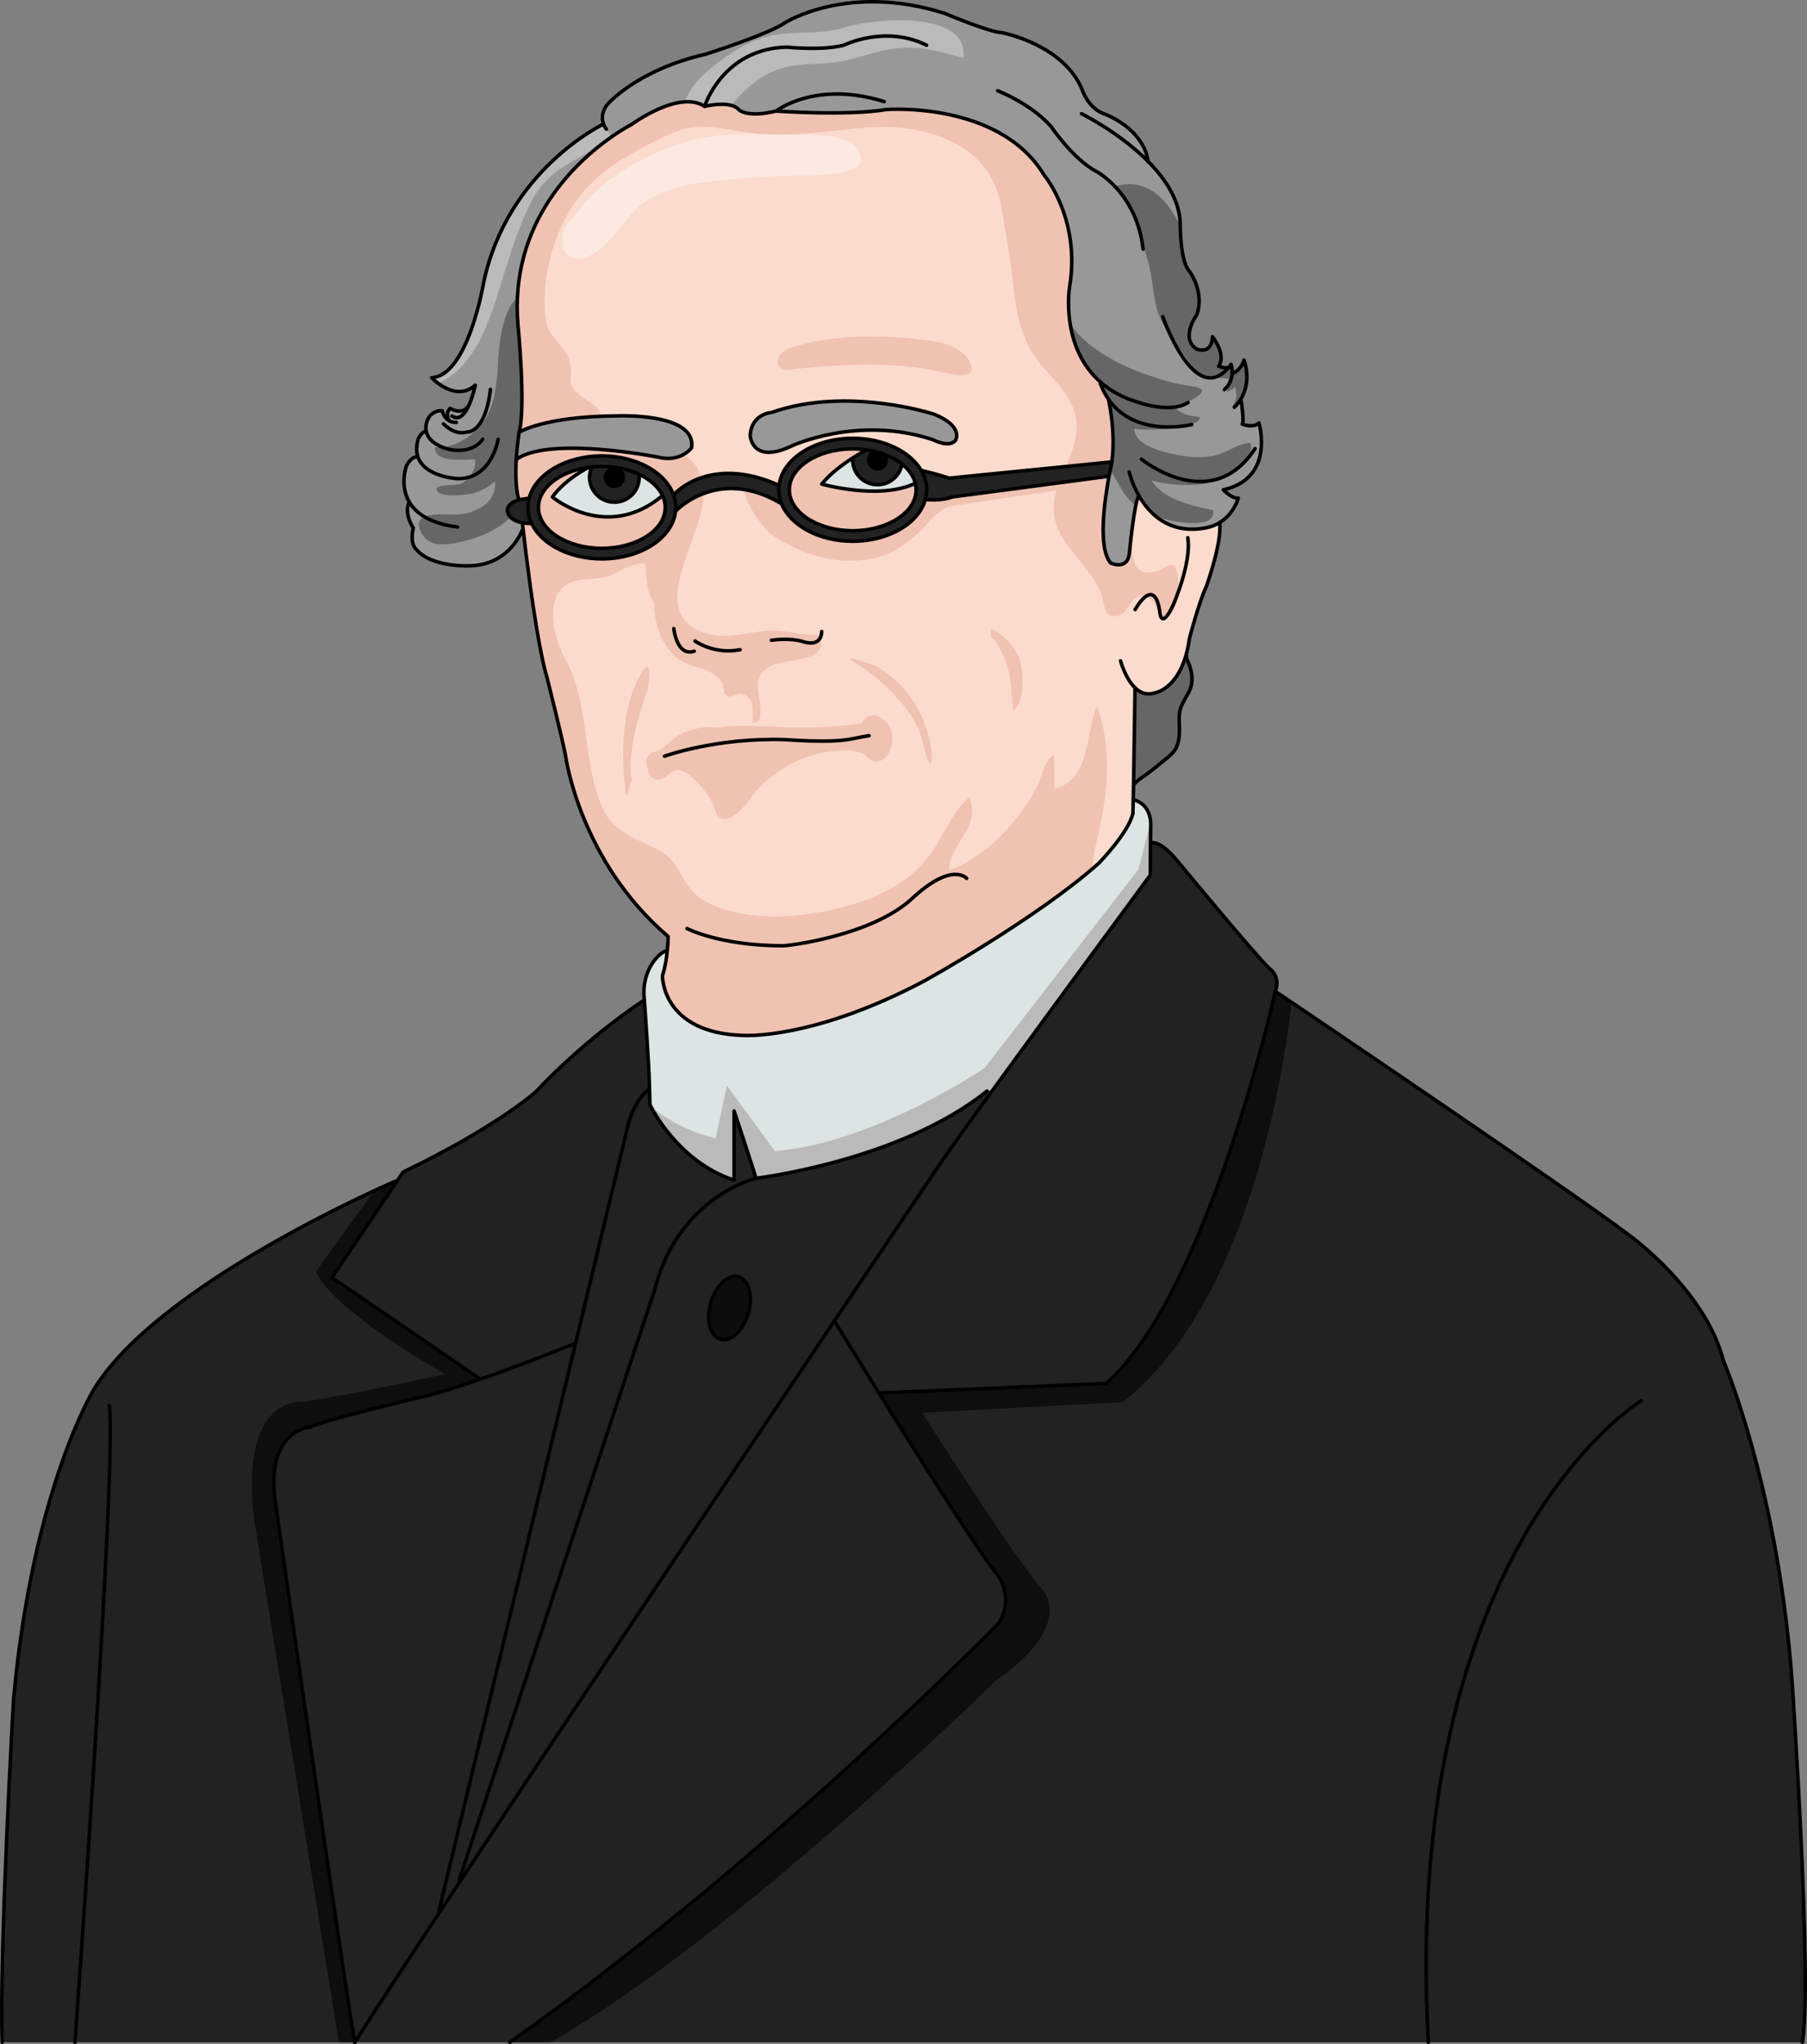<?xml version="1.0" encoding="utf-8"?>
<!-- Generator: Adobe Illustrator 16.0.0, SVG Export Plug-In . SVG Version: 6.00 Build 0)  -->
<!DOCTYPE svg PUBLIC "-//W3C//DTD SVG 1.1//EN" "http://www.w3.org/Graphics/SVG/1.1/DTD/svg11.dtd">
<svg version="1.1" id="Layer_2" xmlns="http://www.w3.org/2000/svg" xmlns:xlink="http://www.w3.org/1999/xlink" x="0px" y="0px"
	 width="513.191px" height="580.54px" viewBox="0 0 513.191 580.54" enable-background="new 0 0 513.191 580.54"
	 xml:space="preserve">
<rect x="0" y="0" width="513.191" height="580.54" fill="#808080" stroke="none"/>
<g>
	<path fill="#DCE4E4" d="M189.504,270.051c-0.21,2.109-0.61,4.739-1.37,7.08c0,0-0.29,16.21,22.84,16.939c0,0,19.62,1.45,51.59-15.5
		c0,0,31.721-17.56,49.53-33.43c0,0,8.59-8.84,9.65-14.2c0.029-0.74,0.06-2.06,0.1-3.79h0.03c0,0,5.28,0.84,4.92,7.79l-0.04,4.48
		l-0.08,9.13c0,0-26.83,36.37-44.95,61.33l-1.39-0.011c-24.95,19.99-65.65,24.771-65.65,24.771c-0.359-1.59-6.2-19.11-6.2-19.11
		v19.641c-16.279-5.301-23.89-21.41-23.89-21.41l-0.13-4.29l-0.04-1.2c0-4.42-1.42-24.24-1.42-24.24
		c-1.061-8.85,4.6-13.09,4.6-13.09s0.891-0.75,1.73-0.91L189.504,270.051z"/>
	<path fill="#BABABA" d="M326.754,239.421l0.04-4.48c0.028-0.54,0.012-1.03-0.022-1.499l-3.44,13.447l-43.664,56.399
		c0,0-31.383,21.377-59.583,23.651l-13.646-18.648l-3.184,15.01c0,0-9.782-1.908-18.427-9.074
		c1.385,2.666,9.01,16.176,23.655,20.944V315.53c0,0,5.841,17.521,6.2,19.11c0,0,40.7-4.78,65.65-24.771l1.39,0.011
		c18.12-24.96,44.95-61.33,44.95-61.33L326.754,239.421z"/>
	<path fill="#222222" d="M405.644,580.04H144.744c72.689-51.199,138.96-119.119,138.96-119.119c4.39-7.23-0.25-13.431-0.25-13.431
		c-4.83-5.64-21.73-32.399-33.761-51.75l0.24-0.149l64.271-2.681c28.279-25.149,47.109-107.39,47.979-111.229l0.32,0.08
		c0,0,84.35,56.939,100.26,69.109c0,0,21.53,15.44,26.68,35.561c0,0,15.91,36.97,19.65,93.13c0,0,5.62,83.63,2.811,100.479H405.644z
		"/>
	<path opacity="0.6" d="M362.504,281.761l-0.32-0.08c-0.87,3.84-19.7,86.08-47.979,111.229l-64.271,2.681l-0.24,0.149
		c12.03,19.351,28.931,46.11,33.761,51.75c0,0,4.64,6.2,0.25,13.431c0,0-66.271,67.92-138.96,119.119h11.549
		c51.215-28.861,126.631-102.81,126.631-102.81c23-16,13-26,13-26c-6-6-34-50-34-50l57-3c34.349-27.322,44.93-88.16,47.919-113.537
		C364.086,282.828,362.504,281.761,362.504,281.761z"/>
	<path fill="#222222" d="M21.284,580.04H0.634c-0.92-24.829,3.22-97.479,3.22-97.479c5.521-60.23,22.99-88.271,22.99-88.271
		c18.7-30.109,84.48-58.399,85.51-58.84l0.28,0.19l-18.36,27.229l41.891,28.641l0.08,0.25c-6.96,2.41-13.79,4.54-18.471,5.45
		c0,0-25.649,6.109-29.64,8.1c0,0-12.65,0.67-9.99,20.97c0,0,20.95,146.101,22.62,153.76H21.284z"/>
	<path opacity="0.6" d="M94.273,362.87l18.36-27.229l-0.28-0.19c-0.184,0.078-2.421,1.041-6.07,2.734
		c-4.844,6.687-15.548,21.476-16.485,22.883c0,0,1.217,8.511,36.473,29.178c0,0-24.314,5.471-40.119,7.902
		c0,0-18.236-2.432-13.981,33.433l24.074,148.46h4.52c-1.67-7.659-22.62-153.76-22.62-153.76c-2.66-20.3,9.99-20.97,9.99-20.97
		c3.99-1.99,29.64-8.1,29.64-8.1c4.681-0.91,11.511-3.04,18.471-5.45l-0.08-0.25L94.273,362.87z"/>
	<path fill="#989898" d="M357.544,120.131c-1.74,1.58-4.75,0.319-4.75,0.319c0.64-0.63-0.311-6.649-0.311-6.649l-0.26-0.181
		c3.5-5.409,1.05-11.359,1.05-11.359c-0.68,2.71-3.119,3.79-3.119,3.79l-0.221-0.011c0.08-1.479-0.319-2.56-0.319-2.56
		c-0.261,0.35-0.521,0.68-0.771,0.98c-1.2,0.149-2.75-0.44-2.75-0.44c2.3-3.39-1.76-8.4-1.76-8.4c-0.141,5.28-4.46,3.53-4.46,3.53
		c-4.851-3.13,0-9.71,0-9.71c2.35-6.42-2.04-12.37-2.04-12.37c-2.82-2.81-2.66-14.24-2.66-14.24c-0.46-6.369-4.34-12.17-9.09-16.96
		c-1.44-9.51-12.2-13.409-12.2-13.409c-4.85-1.57-6.58-7.051-6.58-7.051c-5.32-12.83-22.689-16.12-22.689-16.12
		c-3.761-0.159-16.29-5.479-16.29-5.479c-27.551-8.771-45.4,2.66-45.4,2.66c-4.38,3.13-22.54,8.93-22.54,8.93
		c-19.72,4.53-28.02,14.4-28.02,14.4c-1.631,2.26-1.431,4.21-0.96,5.449c0.34,0.91,0.81,1.44,0.81,1.44l1.44,2.2
		c3.35-2.351,5.64-3.49,5.64-3.49s13.5-10.01,20.81-5.189c0,0,7.25-1.811,9.67,0.89c0,0,2.141,2.5,10.631,0.439
		c0,0,20.069,1.44,31.38-0.439c0,0,32.05-2.42,44.71,18.58c0,0,10.5,12.39,7.27,31.78c0,0-2.84,17.029,8.91,27.18l-0.21,0.24
		c0.69,1.84,1.54,3.42,2.51,4.77l-0.109,0.08c0,0,2.09,9.08,0.899,17.47h-0.01c-0.04,0.311-0.09,0.61-0.14,0.92
		c0,0-0.28,1.23-0.65,3.19c-1.19,6.33-3.271,20.29,0.46,24.59c0,0,4.96,2.36,5.35-3.09c0,0,1.301-13.72,2.61-15.97l0.07-0.04
		c2.979,5.199,8.77,11.16,19.22,9.069c1.45-0.29,2.68-0.8,3.72-1.449c4.09-2.511,5.3-6.931,5.3-6.931
		c-1.899,0.16-4.27-2.38-4.27-2.38C362.284,135.79,357.544,120.131,357.544,120.131z"/>
	<path fill="#BABABA" d="M217.316,21.401c6.271-3.636,12.001-2.899,19.064-3.601c6.739-0.669,12.732-3.776,19.457-4.183
		c6.97-0.421,11.714,1.225,17.729,2.866c1.793-14.058-26.539-11.055-33.552-8.742c-6.29,2.074-12.727,1.103-19.365,2.07
		c-7.071,1.031-13.999,5.532-19.436,10.13c-3.565,3.015-5.531,5.835-6.761,8.988c2.047-0.134,4.006,0.195,5.65,1.28
		c0,0,4.548-1.129,7.643-0.257C210.337,26.378,214.204,23.206,217.316,21.401z"/>
	<path fill="#989898" d="M118.754,124.78c0,0,0.82-2.12,2.17-2.24l0.12-0.029c-0.46-2.17,0.81-4.04,0.81-4.04s1.311-2.03,3.74-1.8
		c0,0,0.311,1.67,1.67,2.609l0.12-0.18c0,0-0.979-1.74,0.47-3.13c0,0,3.181,2.09,5.09-0.57l0.07,0.03c1.29-2.67,1.96-6.04,1.96-6.04
		c-5.649,5.07-12.39-2.12-12.39-2.12c10.399-0.55,14.78-27.09,14.78-27.09c6.84-32.021,33.93-44.891,33.93-44.891l0.11-0.04
		c0.34,0.91,0.81,1.44,0.81,1.44l1.44,2.2c-9.87,6.89-29,24.17-26.551,53.33c0,0,2.301,23.319,0.33,30.54c0,0-0.56,3.46-0.819,7.72
		c-0.21,3.79-0.19,8.2,0.71,11.36l0.04,0.149c-1.591,0.44-3.271,1.311-3.271,3.061c0,0-0.01,2.62,4.271,3.41l-0.011,0.06
		c0.07,0.61,0.141,1.25,0.23,1.94l-0.23,0.029c0,0-3.33,9.521-14.18,10.181c-4.24,0.26-12.63-0.44-15.97-4.69
		c0,0-1.92-1.37-0.82-6.02c0,0-2.72-3.91-1.21-7.24l0.11-0.07c-2.9-4.85-0.86-10.3-0.86-10.3s1.25-2.74,3.12-2.59l0.13-0.05
		C118.224,128.37,118.184,126.75,118.754,124.78z"/>
	<path fill="#BABABA" d="M171.404,35.25l-0.11,0.04c0,0-27.09,12.87-33.93,44.891c0,0-4.381,26.54-14.78,27.09
		c0,0,0.675,0.719,1.775,1.542c11.687-4.847,15.507-20.653,19.035-31.815c2.156-6.823,4.276-13.396,7.553-19.799
		c4.276-8.356,10.567-10.64,18.055-15.036c0.182-0.054,0.361-0.109,0.54-0.167c1.477-1.201,2.868-2.236,4.112-3.104l-1.44-2.2
		C172.214,36.69,171.744,36.16,171.404,35.25z"/>
	<path fill="#666666" d="M355.214,125.794c-3.11,0.069-5.428,1.884-8.323,2.963c-3.004,1.119-6.141,1.278-9.38,0.932
		c-3.725-0.399-15.57-2.501-15.358-7.914c2.969,0.591,18.516,0.427,18.656-3.352c-2.399-0.291-5.315-0.533-6.948-2.646
		c2.637-1.423,12.557-5.105,4.32-6.114c-4.591-0.563-9.438-2.153-13.741-3.676c-5.699-2.017-16.986-7.511-20.578-14.42
		c0.801,5.467,3.051,12.096,8.813,17.073l-0.21,0.24c0.69,1.84,1.54,3.42,2.51,4.77l-0.109,0.08c0,0,2.09,9.08,0.899,17.47h-0.01
		c-0.04,0.311-0.09,0.61-0.14,0.92c0,0-0.12,0.528-0.305,1.433c0.144,0.213,0.281,0.429,0.428,0.641
		c2.031,2.935,3.261,6.612,6.03,8.726c0.255,0.194,0.528,0.391,0.813,0.585c0.26-1.23,0.53-2.196,0.803-2.663l0.07-0.04
		c1.118,1.951,2.632,4.009,4.639,5.708c0.352,0.154,0.697,0.3,1.026,0.429c2.695,1.058,16.646,3.967,15.377-2.052
		c-5.396-1.12-14.286-2.991-17.343-8.381c5.218,1.39,11.727,1.79,17.131,0.376C348.486,135.781,356.441,131.099,355.214,125.794z"/>
	<path fill="#666666" d="M348.442,111.326c0.896-0.454,1.64-0.523,2.32-1.523c0.735,2.437,0.485,3.537-0.896,5.887
		c0.819-0.505,1.637-1.202,2.421-2.024l-0.064-0.045c3.5-5.409,1.05-11.359,1.05-11.359c-0.68,2.71-3.119,3.79-3.119,3.79
		l-0.221-0.011c0.08-1.479-0.319-2.56-0.319-2.56c-0.261,0.35-0.521,0.68-0.771,0.98c-1.2,0.149-2.75-0.44-2.75-0.44
		c2.3-3.39-1.76-8.4-1.76-8.4c-0.141,5.28-4.46,3.53-4.46,3.53c-4.851-3.13,0-9.71,0-9.71c2.35-6.42-2.04-12.37-2.04-12.37
		c-2.259-2.25-2.605-10.022-2.654-13.033c-3.634-7.271-9.172-13.449-17.941-11.289l0.335,1.34c2.581,1.816,3.421,4.252,4.355,7.035
		c1.505,4.48,2.987,9.02,4.278,13.733c1.368,4.991,1.125,10.222,3.091,15.092c1.729,4.286,5.028,8.263,7.778,12.023
		c1.384,1.892,2.532,3.985,4.699,4.958c2.419,1.088,4.978-0.108,7.236,0.805C349.009,109.066,348.645,110.085,348.442,111.326z"/>
	<path fill="#666666" d="M141.424,103.169c-0.485,9.772-1.856,17.854-11.223,22.532c-2.29,1.144-4.073,1.225-6.704,1.376
		c0.001,4.572,8.657,3.401,11.427,3.369c0.438,2.631-1.593,5.703-3.951,6.905c-1.51,0.77-7.932-0.063-6.887,1.981
		c0.95,1.857,6.426,1.342,8.072,1.163c2.938-0.318,6.22-1.664,8.382-3.831c0.86,5.989-5.585,9.207-10.628,9.462
		c-3.316,0.168-12.366-1.178-10.745,3.931c1.896,5.974,7.965,4.762,12.471,3.65c5.504-1.357,9.892-3.41,13.337-6.834
		c-0.877-0.91-0.881-1.823-0.881-1.823c0-1.75,1.68-2.62,3.271-3.061l-0.04-0.149c-0.9-3.16-0.92-7.57-0.71-11.36
		c0.26-4.26,0.819-7.72,0.819-7.72c1.971-7.221-0.33-30.54-0.33-30.54c-0.227-2.695-0.266-5.287-0.148-7.78
		C142.496,88.374,141.659,98.426,141.424,103.169z"/>
	<path fill="#FBDBCD" d="M148.584,150.461c-0.09-0.69-0.16-1.33-0.23-1.94l0.011-0.06c0.699,0.14,1.529,0.22,2.489,0.229l0.11-0.05
		c2.74,5.85,10.65,10.09,19.96,10.09c11.1,0,20.22-6.03,20.94-13.63l0.079,0.01c0,0,11.99-12.86,30.021-2.03
		c2.49,6.141,10.61,10.65,20.21,10.65c10.23,0,18.77-5.12,20.62-11.87l0.05,0.01c0,0,4.3,0.521,7.65-0.739l44.279-5.86l0.19,0.04
		c-1.19,6.33-3.271,20.29,0.46,24.59c0,0,4.96,2.36,5.35-3.09c0,0,1.301-13.72,2.61-15.97l0.07-0.04
		c2.979,5.199,8.77,11.16,19.22,9.069c1.45-0.29,2.68-0.8,3.72-1.449c0.721,5.68-3.83,18.25-3.83,18.25
		c-2.02,4.21-4.76,14.63-4.76,14.63c-0.25,1.84-0.6,3.47-1.02,4.899c-2.891,9.94-9.03,10.641-9.03,10.641
		c-2.21,0.67-4-0.13-5.41-1.511c0,0-0.22,16.61-0.41,27.351c-0.029,1.66-0.06,3.18-0.09,4.47c-0.04,1.73-0.07,3.05-0.1,3.79
		c-1.061,5.36-9.65,14.2-9.65,14.2c-17.81,15.87-49.53,33.43-49.53,33.43c-31.97,16.95-51.59,15.5-51.59,15.5
		c-23.13-0.729-22.84-16.939-22.84-16.939c0.76-2.341,1.16-4.971,1.37-7.08c0.24-2.36,0.24-4.08,0.24-4.08
		c-25.17-21.53-29.11-51.25-29.11-51.25c-0.61-3.641-5.16-21.83-5.16-21.83C152.644,183.5,149.894,161.86,148.584,150.461z"/>
	<path fill="#F0C2B2" d="M183.835,196.354c0,0-6.175,15.287-4.41,25.283c0,0-1.764,6.04-1.764,3.528
		c0-1.176-2.941-18.229,3.233-31.752C180.895,193.414,186.187,182.831,183.835,196.354z"/>
	<path fill="#F0C2B2" d="M244.104,189.005c0,0,15.876,9.996,18.228,22.932c0,0,1.764,7.937,2.352,3.527
		c0,0,0.001-16.757-15.581-26.165C249.103,189.299,236.167,184.302,244.104,189.005z"/>
	<path fill="#F0C2B2" d="M183.541,216.052c0,0,0.294,8.526,6.174,4.116c0,0,2.646-3.822,7.056,0.882c0,0,5.585,4.704,6.468,9.702
		c0,0,2.646,6.468,10.584-4.998c0,0,9.408-12.936,27.342-12.642c0,0,4.116,0.293,5.292,2.058c0,0,2.939,3.234,5.88-1.176
		c0,0,3.234-5.587-1.176-9.408c0,0-3.821-3.82-6.468,0.883c0,0-11.173,1.764-25.284,0.882c0,0-12.935-0.588-14.993,0.294
		c0,0-7.645-1.177-13.23,3.233c0,0-3.234,3.234-4.704,3.528C186.48,213.406,184.129,213.405,183.541,216.052z"/>
	<path fill="#F0C2B2" d="M270.494,141.131c-3.351,1.26-7.65,0.739-7.65,0.739l-0.05-0.01c-1.851,6.75-10.39,11.87-20.62,11.87
		c-9.6,0-17.72-4.51-20.21-10.65c-3.938-2.365-7.588-3.601-10.888-4.086c1.058,3.78,3.225,7.902,7.162,12.158
		c0,0,12.109,9.639,26.689,7.908c0,0,9.886,0.247,19.523-11.615c0,0,2.965-3.213,5.684-3.707l36.575-5.437l0.297-2.003
		L270.494,141.131z"/>
	<path fill="#F0C2B2" d="M307.644,131.996l0.055-0.367c0,0-26.443-2.224-36.328-10.379c0,0-0.243-0.043-0.684-0.12
		c1.771,2.182,0.688,3.921,0.688,3.921c-1.811,2.3-6.431-0.17-6.431-0.17c-21.409-7.08-40.199,1.819-40.199,1.819
		c-11.2,5.271-11.69-2.97-11.69-2.97c0.062-1.158,0.31-2.111,0.671-2.898c-1.215,1.909-3.951,7.049-3.42,13.832
		c3.19,0.384,6.778,1.322,10.779,3.097l0.18,0.02c0.96-7.45,9.97-13.3,20.91-13.3c8.79,0,16.33,3.78,19.46,9.13
		c0.49,0.11,5.14,1.2,7.91,2.19L307.644,131.996z"/>
	<path opacity="0.9" d="M208.854,362.48c3.141,0,4.95,4.02,4.04,9c-0.92,4.97-4.2,9-7.35,9c-3.14,0-4.95-4.03-4.03-9
		C202.424,366.5,205.714,362.48,208.854,362.48z"/>
	<path fill="#DCE4E4" d="M259.733,137.36c-10.159,4.73-26.359,0.12-26.359,0.12c2.37-2.96,6.01-5.62,8.78-7.4l0.02,0.03
		c-0.01,0.17-0.02,0.34-0.02,0.51c0,3.9,3.159,7.051,7.06,7.051c3.46,0,6.33-2.49,6.94-5.771l0.05-0.07
		c1.939,1.561,3.27,3.45,3.76,5.511L259.733,137.36z"/>
	<path d="M174.483,133.04c1.4,0,2.54,1.131,2.54,2.53c0,1.4-1.14,2.54-2.54,2.54c-1.399,0-2.529-1.14-2.529-2.54
		C171.954,134.171,173.084,133.04,174.483,133.04z"/>
	<path fill="#666666" d="M327.754,196.841c0,0,6.14-0.7,9.03-10.641l0.17,0.05c-0.181,0.681,0.67,2,0.88,2.761
		c0.26,0.939,0.56,1.8,0.64,2.75c0.16,1.88-0.06,3.29-0.92,4.939c-0.82,1.561-1.78,2.931-2.31,4.65c-0.57,1.88-0.28,3.86-0.28,5.79
		c0,1.85-0.13,3.45-0.88,5.13c-0.91,2.01-3.29,3.44-4.92,4.85c-1.33,1.15-2.7,2.181-4.11,3.2c-1.1,0.8-2.1,1.351-2.939,2.37
		l-0.181-0.01c0.19-10.74,0.41-27.351,0.41-27.351C323.754,196.711,325.544,197.511,327.754,196.841z"/>
	<path fill="#989898" d="M174.834,118.131c0,0,23.06-1.16,21.58,9.06c0,0-3.13,4.28-9.561,2.63c0,0-6.06-1.189-13.62-1.939
		c-9.52-0.94-21.43-1.16-26.569,2.6h-0.05c0.26-4.26,0.819-7.72,0.819-7.72S154.404,118.29,174.834,118.131z"/>
	<path fill="#989898" d="M265.273,117.641c8.57,3.46,6.101,7.41,6.101,7.41c-1.811,2.3-6.431-0.17-6.431-0.17
		c-21.409-7.08-40.199,1.819-40.199,1.819c-11.2,5.271-11.69-2.97-11.69-2.97c0.33-6.26,6.09-6.59,6.09-6.59
		C240.724,109.561,265.273,117.641,265.273,117.641z"/>
	<path fill="#222222" d="M262.794,141.86c0.25-0.89,0.38-1.81,0.38-2.75c0-1.939-0.55-3.8-1.54-5.5c0.49,0.11,5.14,1.2,7.91,2.19
		l46.17-4.61l0.04,0.01c-0.04,0.311-0.09,0.61-0.14,0.92c0,0-0.28,1.23-0.65,3.19l-0.19-0.04l-44.279,5.86
		c-3.351,1.26-7.65,0.739-7.65,0.739L262.794,141.86z"/>
	<path d="M251.313,129.2c0.271,0.41,0.431,0.891,0.431,1.42c0,1.4-1.13,2.53-2.53,2.53s-2.54-1.13-2.54-2.53
		c0-0.96,0.53-1.8,1.32-2.229l0.06-0.271c1.16,0.261,2.26,0.591,3.3,0.99L251.313,129.2z"/>
	<path fill="#222222" d="M242.154,130.08c2.21-1.43,3.869-2.29,3.869-2.29l0.011-0.029c0.689,0.09,1.37,0.21,2.02,0.359l-0.06,0.271
		c-0.79,0.43-1.32,1.27-1.32,2.229c0,1.4,1.14,2.53,2.54,2.53s2.53-1.13,2.53-2.53c0-0.529-0.16-1.01-0.431-1.42l0.04-0.09
		c1.86,0.71,3.5,1.64,4.851,2.72l-0.05,0.07c-0.61,3.28-3.48,5.771-6.94,5.771c-3.9,0-7.06-3.15-7.06-7.051
		c0-0.17,0.01-0.34,0.02-0.51L242.154,130.08z"/>
	<path fill="#F0C2B2" d="M242.154,130.08c-2.771,1.78-6.41,4.44-8.78,7.4c0,0,16.2,4.61,26.359-0.12l0.23-0.02
		c0.14,0.58,0.21,1.17,0.21,1.77c0,6.41-8.08,11.62-18,11.62s-18-5.21-18-11.62c0-6.42,8.08-11.63,18-11.63
		c1.33,0,2.62,0.09,3.86,0.28l-0.011,0.029C246.023,127.79,244.364,128.65,242.154,130.08z"/>
	<path fill="#222222" d="M248.054,128.12c-0.649-0.149-1.33-0.27-2.02-0.359c-1.24-0.19-2.53-0.28-3.86-0.28
		c-9.92,0-18,5.21-18,11.63c0,6.41,8.08,11.62,18,11.62s18-5.21,18-11.62c0-0.6-0.07-1.189-0.21-1.77
		c-0.49-2.061-1.82-3.95-3.76-5.511c-1.351-1.08-2.99-2.01-4.851-2.72C250.313,128.711,249.214,128.381,248.054,128.12z
		 M242.174,124.48c8.79,0,16.33,3.78,19.46,9.13c0.99,1.7,1.54,3.561,1.54,5.5c0,0.94-0.13,1.86-0.38,2.75
		c-1.851,6.75-10.39,11.87-20.62,11.87c-9.6,0-17.72-4.51-20.21-10.65c-0.521-1.26-0.79-2.59-0.79-3.97c0-0.45,0.03-0.89,0.09-1.33
		C222.224,130.33,231.233,124.48,242.174,124.48z"/>
	<path fill="#222222" d="M191.924,144.11c0-1.24-0.22-2.439-0.64-3.58l0.05-0.01c0,0,9.859-11.58,29.75-2.76l0.18,0.02
		c-0.06,0.44-0.09,0.88-0.09,1.33c0,1.38,0.27,2.71,0.79,3.97c-18.03-10.83-30.021,2.03-30.021,2.03l-0.079-0.01
		C191.904,144.771,191.924,144.44,191.924,144.11z"/>
	<path fill="#222222" d="M144.094,145.051c0-1.75,1.68-2.62,3.271-3.061c1.439-0.39,2.81-0.43,2.81-0.43l0.07,0.02
		c-0.21,0.82-0.32,1.67-0.32,2.53c0,1.58,0.36,3.11,1.04,4.53l-0.11,0.05c-0.96-0.01-1.79-0.09-2.489-0.229
		C144.084,147.671,144.094,145.051,144.094,145.051z"/>
	<path fill="#F0C2B2" d="M152.924,144.11c0-5.53,5.99-10.16,13.99-11.33l0.01,0.09c0,0-6.38,3.19-10.05,8.28
		c0,0,15.25,12.88,31.1-0.24l0.21-0.09c0.48,1.04,0.74,2.15,0.74,3.29c0,6.41-8.08,11.62-18,11.62S152.924,150.521,152.924,144.11z"
		/>
	<path fill="#DCE4E4" d="M168.074,132.62c-0.41,0.9-0.641,1.9-0.641,2.95c0,3.9,3.16,7.061,7.05,7.061c3.9,0,7.061-3.16,7.061-7.061
		c0-0.18-0.01-0.37-0.021-0.55l0.11-0.25c3.1,1.49,5.44,3.6,6.55,6.05l-0.21,0.09c-15.85,13.12-31.1,0.24-31.1,0.24
		c3.67-5.09,10.05-8.28,10.05-8.28l-0.01-0.09C167.294,132.711,167.684,132.671,168.074,132.62z"/>
	<path fill="#F0C2B2" d="M170.924,129.48c-10.34,0-18.96,5.23-20.68,12.1l-0.07-0.02c0,0-1.37,0.04-2.81,0.43l-0.04-0.149
		c-0.9-3.16-0.92-7.57-0.71-11.36h0.05c5.14-3.76,17.05-3.54,26.569-2.6l-0.14,1.68C172.384,129.511,171.654,129.48,170.924,129.48z
		"/>
	<path fill="#222222" d="M360.414,274.961c0,0,3.399,2.189,1.8,6.579c0,0-0.01,0.051-0.03,0.141
		c-0.87,3.84-19.7,86.08-47.979,111.229l-64.271,2.681l-0.24,0.149c-6.88-11.06-12.17-19.689-12.72-20.59
		c17.96-26.74,30.2-44.92,30.2-44.92c2.59-3.78,8-11.32,14.55-20.35c18.12-24.96,44.95-61.33,44.95-61.33l0.08-9.13h0.13
		c0,0,2.39-1.19,7.58,5.189C334.464,244.61,356.224,270.961,360.414,274.961z"/>
	<path fill="#222222" d="M283.454,447.49c0,0,4.64,6.2,0.25,13.431c0,0-66.271,67.92-138.96,119.119h-43.98
		c5.18-8.159,13.73-21.25,24.3-37.26c1.82-2.76,3.71-5.609,5.641-8.54c31.35-47.38,76.609-114.91,106.27-159.09
		c0.55,0.9,5.84,9.53,12.72,20.59C261.724,415.091,278.624,441.851,283.454,447.49z"/>
	<path fill="#222222" d="M163.443,381.561L124.704,542.54l0.359,0.24c-10.569,16.01-19.12,29.101-24.3,37.26
		c-1.67-7.659-22.62-153.76-22.62-153.76c-2.66-20.3,9.99-20.97,9.99-20.97c3.99-1.99,29.64-8.1,29.64-8.1
		c4.681-0.91,11.511-3.04,18.471-5.45c13.33-4.61,27.109-10.221,27.109-10.221L163.443,381.561z"/>
	<path fill="#222222" d="M184.233,309.48c0,0-4.34,2.78-6.159,11.29l-14.631,60.79l-0.09-0.021c0,0-13.779,5.61-27.109,10.221
		l-0.08-0.25L94.273,362.87l18.36-27.229l1.87-2.78c26.21-12.58,37.479-22.61,37.479-22.61c15.671-16.55,31.021-26.22,31.021-26.22
		s1.42,19.82,1.42,24.24l0.04,1.2L184.233,309.48z"/>
	<path fill="#222222" d="M214.684,334.641c0,0-22.17,5.31-28.779,31.76l-55.53,167.62l0.33,0.22c-1.931,2.931-3.82,5.78-5.641,8.54
		l-0.359-0.24l38.739-160.979l14.631-60.79c1.819-8.51,6.159-11.29,6.159-11.29l0.23-0.01l0.13,4.29c0,0,7.61,16.109,23.89,21.41
		V315.53C208.483,315.53,214.324,333.051,214.684,334.641z"/>
	<path fill="#222222" d="M236.974,375.15c-29.66,44.18-74.92,111.71-106.27,159.09l-0.33-0.22l55.53-167.62
		c6.609-26.45,28.779-31.76,28.779-31.76s40.7-4.78,65.65-24.771l1.39,0.011c-6.55,9.029-11.96,16.569-14.55,20.35
		C267.174,330.23,254.934,348.41,236.974,375.15z M212.894,371.48c0.91-4.98-0.899-9-4.04-9c-3.14,0-6.43,4.02-7.34,9
		c-0.92,4.97,0.891,9,4.03,9C208.693,380.48,211.974,376.45,212.894,371.48z"/>
	<g>
		<path fill="#F0C2B2" d="M334.516,163.902c-1.048-6.697-3.195-1.747-7.594-1.339c-4.683,0.435-5.204-3.264-5.401-7.324
			c-0.066-1.372-0.103-2.741-0.119-4.108c-0.384,3.103-0.628,5.68-0.628,5.68c-0.39,5.45-5.35,3.09-5.35,3.09
			c-3.73-4.3-1.65-18.26-0.46-24.59l-0.19-0.04l-13.922,1.843c-0.574,1.533-1.065,3.077-1.362,4.649
			c-1.453,7.698,3.494,12.943,7.947,18.469c2.177,2.702,4.049,5.145,5.269,8.341c0.953,2.501,0.641,7.438,4.871,6.303
			c3.273-0.879,2.965-5.957,7.312-5.57c4.095,0.364,3.19,7.565,7.22,5.56C334.46,173.692,334.874,166.192,334.516,163.902z"/>
		<path fill="#F0C2B2" d="M311.544,200.509c-3.342,7.687-1.721,21.07-12.079,23.494c-0.183-3.129,0.015-6.374-0.168-9.503
			c-2.533,1.053-3.491,6.441-4.85,9.069c-1.779,3.443-4.288,6.97-6.749,10.015c-4.724,5.843-11.159,11.122-18.061,13.535
			c-0.374-6.975,9.427-12.583,5.57-20.586c-4.763,3.741-8.019,12.741-12.299,17.771c-4.981,5.852-11.795,9.672-18.892,11.993
			c-12.737,4.167-31.62,6.476-43.784-0.347c-7.184-4.027-6.346-11.154-13.477-14.691c-6.187-3.069-12.801-5.064-15.774-12.008
			c-5.706-13.325-3.406-29.69-10.576-42.343c-3.07-5.418-5.979-17.291,0.844-21.094c3.333-1.858,8.36-0.947,12.055-2.381
			c3.309-1.283,6.273-3.821,10.01-3.31c0.319,3.631,0.154,8.065,2.46,11.05c0.041,5.478,1.539,10.689,5.433,14.748
			c4.27,4.45,10.145,2.795,13.85,7.81c0.887,1.199-0.257,2.86,1.409,3.885c1.333,0.819,2.972-1.031,4.355-0.516
			c3.849,1.433,2.747,4.485,2.972,8.131c0.623-0.088,1.1-0.225,1.76-0.502c1.949-5.894-3.855-11.771,3.547-15.707
			c3.48-1.85,17.457-0.943,13.296-8.673c-5.387,0.148-10.456-1.929-16.293-1.06c-5.242,0.78-10.625,2.167-15.856,0.48
			c-16.85-5.434-1.654-25.49-0.602-37.527c0.063-0.713,0.088-1.388,0.091-2.037c-4.964,1.881-7.792,4.903-7.792,4.903l-0.079-0.01
			c-0.721,7.6-9.841,13.63-20.94,13.63c-9.31,0-17.22-4.24-19.96-10.09l-0.11,0.05c-0.96-0.01-1.79-0.09-2.489-0.229l-0.011,0.06
			c0.07,0.61,0.141,1.25,0.23,1.94c1.31,11.399,4.06,33.039,6.89,42.43c0,0,4.55,18.189,5.16,21.83c0,0,3.94,29.72,29.11,51.25
			c0,0,0,1.72-0.24,4.08c-0.21,2.109-0.61,4.739-1.37,7.08c0,0-0.29,16.21,22.84,16.939c0,0,19.62,1.45,51.59-15.5
			c0,0,29.476-16.319,47.553-31.711c0.331-2.691,0.715-5.348,1.323-7.874C314.573,225.972,316.076,212.884,311.544,200.509z"/>
	</g>
	<path fill="#222222" d="M150.964,148.641c-0.68-1.42-1.04-2.95-1.04-4.53c0-0.86,0.11-1.71,0.32-2.53
		c1.72-6.869,10.34-12.1,20.68-12.1c0.73,0,1.46,0.03,2.17,0.08c8.84,0.63,16.07,5.1,18.19,10.97c0.42,1.141,0.64,2.34,0.64,3.58
		c0,0.33-0.02,0.66-0.06,0.99c-0.721,7.6-9.841,13.63-20.94,13.63C161.614,158.73,153.704,154.49,150.964,148.641z M181.634,134.771
		c-2.99-1.44-6.7-2.29-10.71-2.29c-0.97,0-1.92,0.05-2.85,0.14c-0.391,0.051-0.78,0.091-1.16,0.16c-8,1.17-13.99,5.8-13.99,11.33
		c0,6.41,8.08,11.62,18,11.62s18-5.21,18-11.62c0-1.14-0.26-2.25-0.74-3.29C187.074,138.37,184.733,136.261,181.634,134.771z"/>
	<path fill="#222222" d="M177.023,135.57c0-1.399-1.14-2.53-2.54-2.53c-1.399,0-2.529,1.131-2.529,2.53c0,1.4,1.13,2.54,2.529,2.54
		C175.884,138.11,177.023,136.971,177.023,135.57z M170.924,132.48c4.01,0,7.72,0.85,10.71,2.29l-0.11,0.25
		c0.011,0.18,0.021,0.37,0.021,0.55c0,3.9-3.16,7.061-7.061,7.061c-3.89,0-7.05-3.16-7.05-7.061c0-1.05,0.23-2.05,0.641-2.95
		C169.004,132.53,169.954,132.48,170.924,132.48z"/>
	<path fill="#FBDBCD" d="M224.744,126.7c0,0,18.79-8.899,40.199-1.819c0,0,4.62,2.47,6.431,0.17c0,0,2.47-3.95-6.101-7.41
		c0,0-24.55-8.08-46.13-0.5c0,0-5.76,0.33-6.09,6.59C213.054,123.73,213.544,131.971,224.744,126.7z M261.634,133.61
		c-3.13-5.35-10.67-9.13-19.46-9.13c-10.94,0-19.95,5.85-20.91,13.3l-0.18-0.02c-19.891-8.82-29.75,2.76-29.75,2.76l-0.05,0.01
		c-2.12-5.87-9.351-10.34-18.19-10.97l0.14-1.68c7.561,0.75,13.62,1.939,13.62,1.939c6.431,1.65,9.561-2.63,9.561-2.63
		c1.479-10.22-21.58-9.06-21.58-9.06c-20.43,0.159-27.4,4.63-27.4,4.63c1.971-7.221-0.33-30.54-0.33-30.54
		c-2.449-29.16,16.681-46.44,26.551-53.33c3.35-2.351,5.64-3.49,5.64-3.49s13.5-10.01,20.81-5.189c0,0,7.25-1.811,9.67,0.89
		c0,0,2.141,2.5,10.631,0.439c0,0,20.069,1.44,31.38-0.439c0,0,32.05-2.42,44.71,18.58c0,0,10.5,12.39,7.27,31.78
		c0,0-2.84,17.029,8.91,27.18l-0.21,0.24c0.69,1.84,1.54,3.42,2.51,4.77l-0.109,0.08c0,0,2.09,9.08,0.899,17.47h-0.01l-0.04-0.01
		l-46.17,4.61C266.773,134.811,262.124,133.721,261.634,133.61z"/>
	<g>
		<path fill="#F0C2B2" d="M314.974,113.65c-0.97-1.35-1.819-2.93-2.51-4.77l0.21-0.24c-11.75-10.15-8.91-27.18-8.91-27.18
			c3.23-19.391-7.27-31.78-7.27-31.78c-12.66-21-44.71-18.58-44.71-18.58c-11.311,1.88-31.38,0.439-31.38,0.439
			c-8.49,2.061-10.631-0.439-10.631-0.439c-2.42-2.7-9.67-0.89-9.67-0.89c-7.31-4.82-20.81,5.189-20.81,5.189s-2.29,1.14-5.64,3.49
			c-9.87,6.89-29,24.17-26.551,53.33c0,0,2.301,23.319,0.33,30.54c0,0,6.037-3.866,23.32-4.534c-0.568-2.979-3.727-4.024-6.03-5.931
			c-4.695-3.883-1.462-5.215-2.997-9.974c-1.182-3.662-5.273-6.085-6.387-10.109c-0.94-3.396-0.7-8.482-0.348-12.057
			c0.667-6.763,3.195-14.203,6.736-20.215c5.464-9.276,14.504-15.055,23.961-19.659c4.885-2.378,8.831-4.514,14.257-4.302
			c6.567,0.257,12.932,2.294,19.54,2.302c8.344,0.01,16.741-1.075,25.026-1.927c16.936-1.739,36.883,3.654,39.924,22.623
			c1.202,7.502,2.61,14.791,3.393,22.621c0.731,7.321,2.353,14.774,6.752,20.591c4.032,5.329,10.114,10.195,11.057,16.951
			c0.658,4.719-1.058,9.048-2.886,13.343l12.962-1.294l0.04,0.01h0.01c1.19-8.39-0.899-17.47-0.899-17.47L314.974,113.65z"/>
		<path fill="#F0C2B2" d="M194.105,129.089c-1.586,0.881-3.993,1.567-7.252,0.731c0,0-6.06-1.189-13.62-1.939l-0.14,1.68
			c8.84,0.63,16.07,5.1,18.19,10.97l0.05-0.01c0,0,2.615-3.06,7.855-4.835C198.327,132.59,196.501,130.532,194.105,129.089z"/>
	</g>
	<path fill="none" stroke="#000000" stroke-linecap="round" stroke-linejoin="round" stroke-miterlimit="10" d="M148.354,148.521
		c0.07,0.61,0.141,1.25,0.23,1.94c1.31,11.399,4.06,33.039,6.89,42.43c0,0,4.55,18.189,5.16,21.83c0,0,3.94,29.72,29.11,51.25
		c0,0,0,1.72-0.24,4.08c-0.21,2.109-0.61,4.739-1.37,7.08c0,0-0.29,16.21,22.84,16.939c0,0,19.62,1.45,51.59-15.5
		c0,0,31.721-17.56,49.53-33.43c0,0,8.59-8.84,9.65-14.2"/>
	<path fill="none" stroke="#000000" stroke-linecap="round" stroke-linejoin="round" stroke-miterlimit="10" d="M200.104,30.211
		c-7.31-4.82-20.81,5.189-20.81,5.189s-2.29,1.14-5.64,3.49c-9.87,6.89-29,24.17-26.551,53.33c0,0,2.301,23.319,0.33,30.54
		c0,0-0.56,3.46-0.819,7.72c-0.21,3.79-0.19,8.2,0.71,11.36"/>
	<path fill="none" stroke="#000000" stroke-linecap="round" stroke-linejoin="round" stroke-miterlimit="10" d="M263.144,12.841
		c-11.76-5.87-23.51,0-23.51,0c-6.14,1.609-16.29,0.54-16.29,0.54c-18.16,0.529-23.24,16.83-23.24,16.83s7.25-1.811,9.67,0.89
		c0,0,2.141,2.5,10.631,0.439c0,0,11.22-8.81,30.72-2.67"/>
	<path fill="none" stroke="#000000" stroke-linecap="round" stroke-linejoin="round" stroke-miterlimit="10" d="M220.404,31.54
		c0,0,20.069,1.44,31.38-0.439c0,0,32.05-2.42,44.71,18.58c0,0,10.5,12.39,7.27,31.78c0,0-2.84,17.029,8.91,27.18
		c2.72,2.359,6.24,4.35,10.75,5.67c0,0,9.15,3.229,14,0"/>
	<path fill="none" stroke="#000000" stroke-linecap="round" stroke-linejoin="round" stroke-miterlimit="10" d="M338.434,120.58
		c0,0-15.649,3.94-23.46-6.93c-0.97-1.35-1.819-2.93-2.51-4.77"/>
	<path fill="none" stroke="#000000" stroke-linecap="round" stroke-linejoin="round" stroke-miterlimit="10" d="M171.294,35.29
		c0,0-27.09,12.87-33.93,44.891c0,0-4.381,26.54-14.78,27.09c0,0,6.74,7.19,12.39,2.12c0,0-0.67,3.37-1.96,6.04
		c-1.109,2.3-2.67,4.08-4.66,2.729"/>
	<path fill="none" stroke="#000000" stroke-linecap="round" stroke-linejoin="round" stroke-miterlimit="10" d="M148.354,150.49
		c0,0-3.33,9.521-14.18,10.181c-4.24,0.26-12.63-0.44-15.97-4.69c0,0-1.92-1.37-0.82-6.02c0,0-2.72-3.91-1.21-7.24"/>
	<path fill="none" stroke="#000000" stroke-linecap="round" stroke-linejoin="round" stroke-miterlimit="10" d="M129.974,149.69
		c-7.88-1.01-11.819-3.9-13.689-7.04c-2.9-4.85-0.86-10.3-0.86-10.3s1.25-2.74,3.12-2.59"/>
	<path fill="none" stroke="#000000" stroke-linecap="round" stroke-linejoin="round" stroke-miterlimit="10" d="M141.464,124.78
		c0,0-1.78,11.48-11.69,11.15c0,0-9.22-0.48-11.1-6.22c-0.45-1.341-0.49-2.961,0.08-4.931c0,0,0.82-2.12,2.17-2.24"/>
	<path fill="none" stroke="#000000" stroke-linecap="round" stroke-linejoin="round" stroke-miterlimit="10" d="M125.943,120.381
		c0,0,3.131,3.409,6.671,2.319c0,0,5.18,0.54,6.68-12.13"/>
	<path fill="none" stroke="#000000" stroke-linecap="round" stroke-linejoin="round" stroke-miterlimit="10" d="M137.114,124.74
		c-3.41,4.771-10.221,2.73-10.221,2.73c-4.04-1.33-5.489-3.24-5.85-4.96c-0.46-2.17,0.81-4.04,0.81-4.04s1.311-2.03,3.74-1.8
		c0,0,0.311,1.67,1.67,2.609c0.57,0.431,1.33,0.71,2.32,0.69"/>
	<path fill="none" stroke="#000000" stroke-linecap="round" stroke-linejoin="round" stroke-miterlimit="10" d="M127.384,119.101
		c0,0-0.979-1.74,0.47-3.13c0,0,3.181,2.09,5.09-0.57"/>
	<path fill="none" stroke="#000000" stroke-linecap="round" stroke-linejoin="round" stroke-miterlimit="10" d="M172.214,36.69
		c0,0-0.47-0.53-0.81-1.44c-0.471-1.239-0.671-3.189,0.96-5.449c0,0,8.3-9.87,28.02-14.4c0,0,18.16-5.8,22.54-8.93
		c0,0,17.85-11.431,45.4-2.66c0,0,12.529,5.32,16.29,5.479c0,0,17.369,3.29,22.689,16.12c0,0,1.73,5.48,6.58,7.051
		c0,0,10.76,3.899,12.2,13.409c0,0.021,0.01,0.03,0.01,0.051"/>
	<path fill="none" stroke="#000000" stroke-linecap="round" stroke-linejoin="round" stroke-miterlimit="10" d="M307.154,32.301
		c0,0,10.75,5.279,18.93,13.569c4.75,4.79,8.63,10.591,9.09,16.96c0,0-0.16,11.431,2.66,14.24c0,0,4.39,5.95,2.04,12.37
		c0,0-4.851,6.58,0,9.71c0,0,4.319,1.75,4.46-3.53c0,0,4.06,5.011,1.76,8.4c0,0,1.55,0.59,2.75,0.44
		c0.08-0.011,0.16-0.021,0.23-0.04"/>
	<path fill="none" stroke="#000000" stroke-linecap="round" stroke-linejoin="round" stroke-miterlimit="10" d="M330.244,89.931
		c0,0,8.87,25.84,18.6,14.53c0.25-0.301,0.51-0.631,0.771-0.98c0,0,0.399,1.08,0.319,2.56c-0.08,1.381-0.569,3.11-2.21,4.62"/>
	<path fill="none" stroke="#000000" stroke-linecap="round" stroke-linejoin="round" stroke-miterlimit="10" d="M350.154,106.051
		c0,0,2.439-1.08,3.119-3.79c0,0,2.45,5.95-1.05,11.359c-0.439,0.69-0.99,1.38-1.66,2.051"/>
	<path fill="none" stroke="#000000" stroke-linecap="round" stroke-linejoin="round" stroke-miterlimit="10" d="M283.324,25.771
		c0,0,9.569,3.7,15.22,10.22c0,0,6.3,9.351,13.04,12.83c0,0,11.31,6.08,13.05,21.95"/>
	<path fill="none" stroke="#000000" stroke-linecap="round" stroke-linejoin="round" stroke-miterlimit="10" d="M188.724,214.771
		c0,0,14.58-5.34,34.28-4.71c0.49,0.02,0.97,0.07,1.45,0.1c15.79,0.971,17.25-0.489,22.35-1.22"/>
	<path fill="none" stroke="#000000" stroke-linecap="round" stroke-linejoin="round" stroke-miterlimit="10" d="M314.864,113.73
		c0,0,2.09,9.08,0.899,17.47h-0.01c-0.04,0.311-0.09,0.61-0.14,0.92c0,0-0.28,1.23-0.65,3.19c-1.19,6.33-3.271,20.29,0.46,24.59
		c0,0,4.96,2.36,5.35-3.09c0,0,1.301-13.72,2.61-15.97"/>
	<path fill="none" stroke="#000000" stroke-linecap="round" stroke-linejoin="round" stroke-miterlimit="10" d="M324.164,130.41
		c0,0,19.77,16.141,32.27-3"/>
	<path fill="none" stroke="#000000" stroke-linecap="round" stroke-linejoin="round" stroke-miterlimit="10" d="M352.483,113.801
		c0,0,0.95,6.02,0.311,6.649c0,0,3.01,1.261,4.75-0.319c0,0,4.74,15.659-10.12,18.979c0,0,2.37,2.54,4.27,2.38
		c0,0-1.21,4.42-5.3,6.931c-1.04,0.649-2.27,1.159-3.72,1.449c-10.45,2.091-16.24-3.87-19.22-9.069
		c-2.05-3.57-2.771-6.78-2.771-6.78"/>
	<path fill="none" stroke="#000000" stroke-linecap="round" stroke-linejoin="round" stroke-miterlimit="10" d="M318.244,187.69
		c0,0,1.3,4.93,4.1,7.64c1.41,1.381,3.2,2.181,5.41,1.511c0,0,6.14-0.7,9.03-10.641c0.42-1.43,0.77-3.06,1.02-4.899
		c0,0,2.74-10.42,4.76-14.63c0,0,4.551-12.57,3.83-18.25c0-0.011,0-0.021,0-0.03"/>
	<path fill="none" stroke="#000000" stroke-linecap="round" stroke-linejoin="round" stroke-miterlimit="10" d="M322.384,173.141
		c0,0,5.35-9.84,6.97,0.38c0,0,0.25,5.97,3.86-1.75c0,0,5.24-11.83,4.12-19.06"/>
	<path fill="none" stroke="#000000" stroke-linecap="round" stroke-linejoin="round" stroke-miterlimit="10" d="M195.124,263.721
		c0,0,9.319,4.89,27.28,4.89c1.63,0,25.25-2.85,36.649-13.439c11.4-10.591,15.48-5.7,15.48-5.7"/>
	<path fill="none" stroke="#000000" stroke-linecap="round" stroke-linejoin="round" stroke-miterlimit="10" d="M321.744,230.94
		c0.029-0.74,0.06-2.06,0.1-3.79c0.03-1.29,0.061-2.81,0.09-4.47c0.19-10.74,0.41-27.351,0.41-27.351"/>
	<path fill="none" stroke="#000000" stroke-linecap="round" stroke-linejoin="round" stroke-miterlimit="10" d="M336.954,186.25
		c-0.181,0.681,0.67,2,0.88,2.761c0.26,0.939,0.56,1.8,0.64,2.75c0.16,1.88-0.06,3.29-0.92,4.939c-0.82,1.561-1.78,2.931-2.31,4.65
		c-0.57,1.88-0.28,3.86-0.28,5.79c0,1.85-0.13,3.45-0.88,5.13c-0.91,2.01-3.29,3.44-4.92,4.85c-1.33,1.15-2.7,2.181-4.11,3.2
		c-1.1,0.8-2.1,1.351-2.939,2.37"/>
	<path fill="none" stroke="#000000" stroke-linecap="round" stroke-linejoin="round" stroke-miterlimit="10" d="M280.334,309.87
		c-24.95,19.99-65.65,24.771-65.65,24.771c-0.359-1.59-6.2-19.11-6.2-19.11v19.641c-16.279-5.301-23.89-21.41-23.89-21.41
		l-0.13-4.29l-0.04-1.2c0-4.42-1.42-24.24-1.42-24.24c-1.061-8.85,4.6-13.09,4.6-13.09s0.891-0.75,1.73-0.91"/>
	<path fill="none" stroke="#000000" stroke-linecap="round" stroke-linejoin="round" stroke-miterlimit="10" d="M321.874,227.15
		c0,0,5.28,0.84,4.92,7.79l-0.04,4.48l-0.08,9.13c0,0-26.83,36.37-44.95,61.33c-6.55,9.029-11.96,16.569-14.55,20.35
		c0,0-12.24,18.18-30.2,44.92c-29.66,44.18-74.92,111.71-106.27,159.09c-1.931,2.931-3.82,5.78-5.641,8.54
		c-10.569,16.01-19.12,29.101-24.3,37.26"/>
	<path fill="none" stroke="#000000" stroke-linecap="round" stroke-linejoin="round" stroke-miterlimit="10" d="M326.884,239.421
		c0,0,2.39-1.19,7.58,5.189c0,0,21.76,26.351,25.95,30.351c0,0,3.399,2.189,1.8,6.579c0,0-0.01,0.051-0.03,0.141
		c-0.87,3.84-19.7,86.08-47.979,111.229l-64.271,2.681"/>
	<path fill="none" stroke="#000000" stroke-linecap="round" stroke-linejoin="round" stroke-miterlimit="10" d="M236.924,375.07
		c0,0,0.02,0.03,0.05,0.08c0.55,0.9,5.84,9.53,12.72,20.59c12.03,19.351,28.931,46.11,33.761,51.75c0,0,4.64,6.2,0.25,13.431
		c0,0-66.271,67.92-138.96,119.119"/>
	<path fill="none" stroke="#000000" stroke-linecap="round" stroke-linejoin="round" stroke-miterlimit="10" d="M214.684,334.641
		c0,0-22.17,5.31-28.779,31.76l-55.53,167.62"/>
	<path fill="none" stroke="#000000" stroke-linecap="round" stroke-linejoin="round" stroke-miterlimit="10" d="M212.894,371.48
		c-0.92,4.97-4.2,9-7.35,9c-3.14,0-4.95-4.03-4.03-9c0.91-4.98,4.2-9,7.34-9C211.994,362.48,213.804,366.5,212.894,371.48z"/>
	<path fill="none" stroke="#000000" stroke-linecap="round" stroke-linejoin="round" stroke-miterlimit="10" d="M183.004,284.03
		c0,0-15.35,9.67-31.021,26.22c0,0-11.27,10.03-37.479,22.61l-1.87,2.78l-18.36,27.229l41.891,28.641"/>
	<path fill="none" stroke="#000000" stroke-linecap="round" stroke-linejoin="round" stroke-miterlimit="10" d="M184.233,309.48
		c0,0-4.34,2.78-6.159,11.29l-14.631,60.79L124.704,542.54"/>
	<path fill="none" stroke="#000000" stroke-linecap="round" stroke-linejoin="round" stroke-miterlimit="10" d="M163.354,381.54
		c0,0-13.779,5.61-27.109,10.221c-6.96,2.41-13.79,4.54-18.471,5.45c0,0-25.649,6.109-29.64,8.1c0,0-12.65,0.67-9.99,20.97
		c0,0,20.95,146.101,22.62,153.76"/>
	<path fill="none" stroke="#000000" stroke-linecap="round" stroke-linejoin="round" stroke-miterlimit="10" d="M112.364,335.44
		c0,0,0,0-0.011,0.01c-1.029,0.44-66.81,28.73-85.51,58.84c0,0-17.47,28.04-22.99,88.271c0,0-4.14,72.65-3.22,97.479"/>
	<path fill="none" stroke="#000000" stroke-linecap="round" stroke-linejoin="round" stroke-miterlimit="10" d="M147.434,122.761
		c0,0,6.971-4.471,27.4-4.63c0,0,23.06-1.16,21.58,9.06c0,0-3.13,4.28-9.561,2.63c0,0-6.06-1.189-13.62-1.939
		c-9.52-0.94-21.43-1.16-26.569,2.6"/>
	<path fill="none" stroke="#000000" stroke-linecap="round" stroke-linejoin="round" stroke-miterlimit="10" d="M213.054,123.73
		c0,0,0.49,8.24,11.69,2.97c0,0,18.79-8.899,40.199-1.819c0,0,4.62,2.47,6.431,0.17c0,0,2.47-3.95-6.101-7.41
		c0,0-24.55-8.08-46.13-0.5C219.144,117.141,213.384,117.471,213.054,123.73z"/>
	<path fill="none" stroke="#000000" stroke-linecap="round" stroke-linejoin="round" stroke-miterlimit="10" d="M197.364,182.051
		c0,0,5.38,3.93,12.829,2.479"/>
	<path fill="none" stroke="#000000" stroke-linecap="round" stroke-linejoin="round" stroke-miterlimit="10" d="M191.364,178.53
		c0,0,0.829,8.07,5.8,6.42"/>
	<path fill="none" stroke="#000000" stroke-linecap="round" stroke-linejoin="round" stroke-miterlimit="10" d="M219.094,181.841
		c0,0,5.17-0.82,9.1,0.42c0,0,4.971,1.859,5.171-2.9"/>
	<path fill="none" stroke="#000000" stroke-linecap="round" stroke-linejoin="round" stroke-miterlimit="10" d="M466.104,397.841
		c0,0-68.18,41.199-60.46,182.199"/>
	<path fill="none" stroke="#000000" stroke-linecap="round" stroke-linejoin="round" stroke-miterlimit="10" d="M362.504,281.761
		c0,0,84.35,56.939,100.26,69.109c0,0,21.53,15.44,26.68,35.561c0,0,15.91,36.97,19.65,93.13c0,0,5.62,83.63,2.811,100.479"/>
	<path fill="none" stroke="#000000" stroke-linecap="round" stroke-linejoin="round" stroke-miterlimit="10" d="M150.174,141.561
		c0,0-1.37,0.04-2.81,0.43c-1.591,0.44-3.271,1.311-3.271,3.061c0,0-0.01,2.62,4.271,3.41c0.699,0.14,1.529,0.22,2.489,0.229"/>
	<path fill="none" stroke="#000000" stroke-linecap="round" stroke-linejoin="round" stroke-miterlimit="10" d="M191.864,145.101
		c-0.721,7.6-9.841,13.63-20.94,13.63c-9.31,0-17.22-4.24-19.96-10.09c-0.68-1.42-1.04-2.95-1.04-4.53c0-0.86,0.11-1.71,0.32-2.53
		c1.72-6.869,10.34-12.1,20.68-12.1c0.73,0,1.46,0.03,2.17,0.08c8.84,0.63,16.07,5.1,18.19,10.97c0.42,1.141,0.64,2.34,0.64,3.58
		C191.924,144.44,191.904,144.771,191.864,145.101z"/>
	<path fill="none" stroke="#000000" stroke-linecap="round" stroke-linejoin="round" stroke-miterlimit="10" d="M181.634,134.771
		c-2.99-1.44-6.7-2.29-10.71-2.29c-0.97,0-1.92,0.05-2.85,0.14c-0.391,0.051-0.78,0.091-1.16,0.16c-8,1.17-13.99,5.8-13.99,11.33
		c0,6.41,8.08,11.62,18,11.62s18-5.21,18-11.62c0-1.14-0.26-2.25-0.74-3.29C187.074,138.37,184.733,136.261,181.634,134.771z"/>
	<path fill="none" stroke="#000000" stroke-linecap="round" stroke-linejoin="round" stroke-miterlimit="10" d="M262.794,141.86
		c-1.851,6.75-10.39,11.87-20.62,11.87c-9.6,0-17.72-4.51-20.21-10.65c-0.521-1.26-0.79-2.59-0.79-3.97c0-0.45,0.03-0.89,0.09-1.33
		c0.96-7.45,9.97-13.3,20.91-13.3c8.79,0,16.33,3.78,19.46,9.13c0.99,1.7,1.54,3.561,1.54,5.5
		C263.174,140.051,263.044,140.971,262.794,141.86z"/>
	<path fill="none" stroke="#000000" stroke-linecap="round" stroke-linejoin="round" stroke-miterlimit="10" d="M246.034,127.761
		c-1.24-0.19-2.53-0.28-3.86-0.28c-9.92,0-18,5.21-18,11.63c0,6.41,8.08,11.62,18,11.62s18-5.21,18-11.62
		c0-0.6-0.07-1.189-0.21-1.77c-0.49-2.061-1.82-3.95-3.76-5.511c-1.351-1.08-2.99-2.01-4.851-2.72c-1.04-0.399-2.14-0.729-3.3-0.99
		C247.404,127.971,246.724,127.851,246.034,127.761z"/>
	<path fill="none" stroke="#000000" stroke-linecap="round" stroke-linejoin="round" stroke-miterlimit="10" d="M191.943,145.11
		c0,0,11.99-12.86,30.021-2.03c0.02,0.011,0.05,0.03,0.07,0.04"/>
	<path fill="none" stroke="#000000" stroke-linecap="round" stroke-linejoin="round" stroke-miterlimit="10" d="M191.334,140.521
		c0,0,9.859-11.58,29.75-2.76"/>
	<path fill="none" stroke="#000000" stroke-linecap="round" stroke-linejoin="round" stroke-miterlimit="10" d="M261.594,133.601
		c0,0,0.01,0,0.04,0.01c0.49,0.11,5.14,1.2,7.91,2.19l46.17-4.61"/>
	<path fill="none" stroke="#000000" stroke-linecap="round" stroke-linejoin="round" stroke-miterlimit="10" d="M262.844,141.87
		c0,0,4.3,0.521,7.65-0.739l44.279-5.86"/>
	<path fill="none" stroke="#000000" stroke-linecap="round" stroke-linejoin="round" stroke-miterlimit="10" d="M166.924,132.87
		c0,0-6.38,3.19-10.05,8.28c0,0,15.25,12.88,31.1-0.24"/>
	<path fill="none" stroke="#000000" stroke-linecap="round" stroke-linejoin="round" stroke-miterlimit="10" d="M246.023,127.79
		c0,0-1.659,0.86-3.869,2.29c-2.771,1.78-6.41,4.44-8.78,7.4c0,0,16.2,4.61,26.359-0.12"/>
	<path fill="none" stroke="#000000" stroke-linecap="round" stroke-linejoin="round" stroke-miterlimit="10" d="M181.523,135.021
		c0.011,0.18,0.021,0.37,0.021,0.55c0,3.9-3.16,7.061-7.061,7.061c-3.89,0-7.05-3.16-7.05-7.061c0-1.05,0.23-2.05,0.641-2.95"/>
	<path fill="none" stroke="#000000" stroke-linecap="round" stroke-linejoin="round" stroke-miterlimit="10" d="M177.023,135.57
		c0,1.4-1.14,2.54-2.54,2.54c-1.399,0-2.529-1.14-2.529-2.54c0-1.399,1.13-2.53,2.529-2.53
		C175.884,133.04,177.023,134.171,177.023,135.57z"/>
	<path fill="none" stroke="#000000" stroke-linecap="round" stroke-linejoin="round" stroke-miterlimit="10" d="M256.154,131.9
		c-0.61,3.28-3.48,5.771-6.94,5.771c-3.9,0-7.06-3.15-7.06-7.051c0-0.17,0.01-0.34,0.02-0.51"/>
	<path fill="none" stroke="#000000" stroke-linecap="round" stroke-linejoin="round" stroke-miterlimit="10" d="M251.313,129.2
		c0.271,0.41,0.431,0.891,0.431,1.42c0,1.4-1.13,2.53-2.53,2.53s-2.54-1.13-2.54-2.53c0-0.96,0.53-1.8,1.32-2.229"/>
	<path fill="none" stroke="#000000" stroke-linecap="round" stroke-linejoin="round" stroke-miterlimit="10" d="M21.284,580.04
		c0,0,12.029-164.6,9.75-180.85"/>
	<path fill="#FCE9E1" d="M162.932,61.866c6.838-11.241,22.624-19.297,34.413-22.245c7.233-1.81,16.476-1.726,24.076-1.35
		c5.14,0.254,17.977-0.906,21.539,3.382c6.808,8.196-10.244,8.181-14.33,8.181c-8.548,0-16.372,0.684-24.547,1.468
		c-7.276,0.698-14.446,1.807-20.683,5.871c-6.1,3.977-9.432,12.78-16.366,15.656C158.665,76.301,157.363,65.175,162.932,61.866"/>
	<path fill="#F0C2B2" d="M224.663,104.939c0,0,26.195-3.46,42.753,0.741c0,0,7.661,1.977,8.402-0.247c0,0,1.482-5.189-8.649-8.155
		c0,0-23.972-4.694-42.506,1.483c0,0-4.449,1.236-3.707,4.695C220.956,103.457,221.45,105.681,224.663,104.939z"/>
	<path fill="#F0C2B2" d="M282.763,182.082c4.231,6.826,4.395,11.545,4.859,19.514c3.455-1.179,2.988-10.438,2.205-13.532
		c-0.863-3.414-5.062-8.336-8.294-9.405c-0.199,0.747-0.139,1.729,0,2.479c1.021,0.197,0.996,0.922,1.664,1.38"/>
</g>
</svg>
